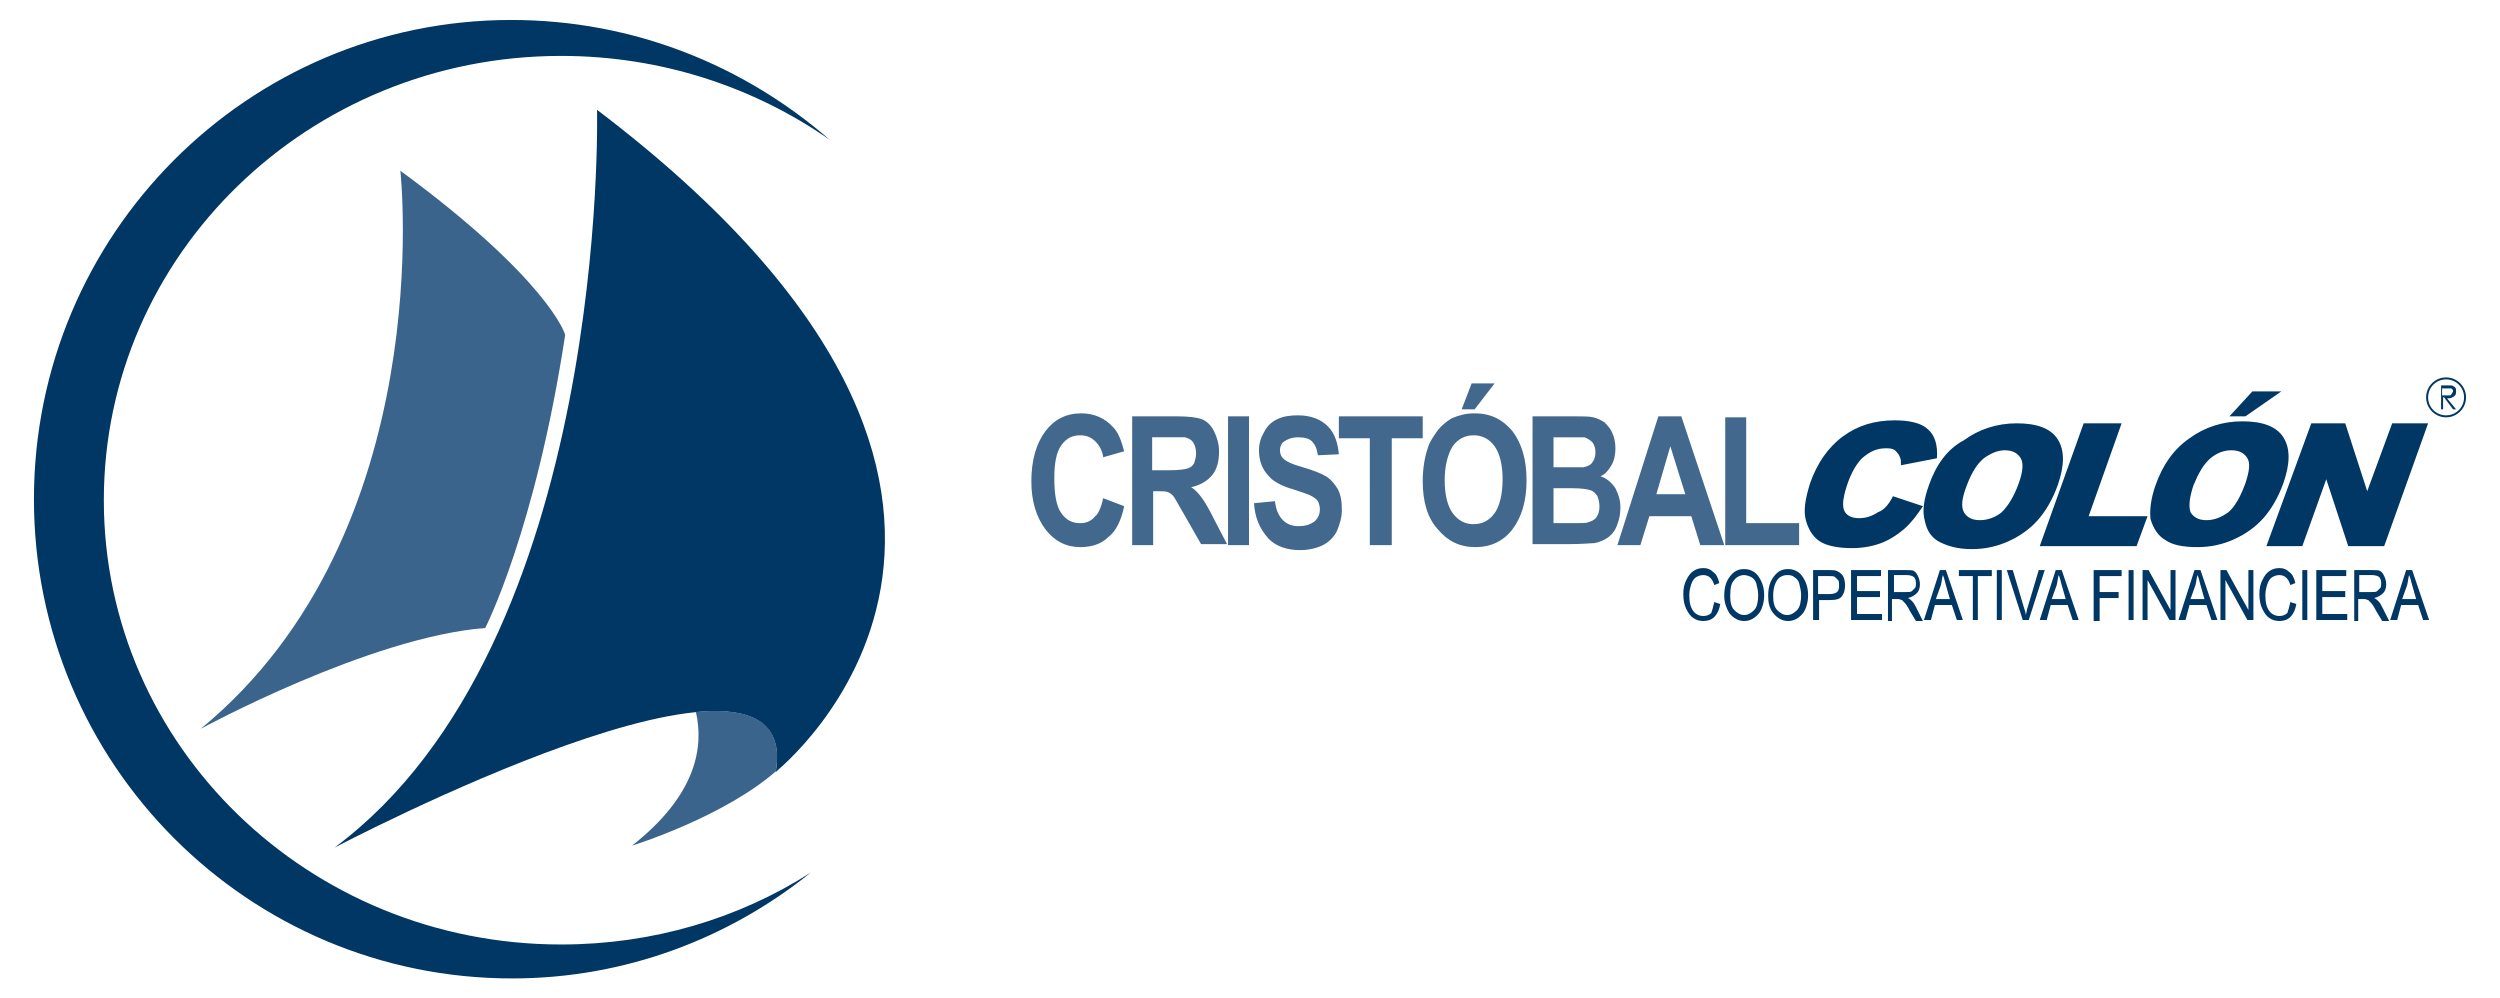 <svg xmlns="http://www.w3.org/2000/svg" xmlns:xlink="http://www.w3.org/1999/xlink" id="Capa_1" x="0px" y="0px" viewBox="0 0 250.4 100" style="enable-background:new 0 0 250.4 100;" xml:space="preserve"><style type="text/css">	.st0{fill:#3B648D;}	.st1{fill:#003764;}	.st2{fill-rule:evenodd;clip-rule:evenodd;fill:#003764;}	.st3{fill-rule:evenodd;clip-rule:evenodd;fill:#43688D;}</style><g>	<g>		<path class="st0" d="M40.1,17.1c0,0,4,36.2-20,55.9c0,0,16.9-9.2,28.5-10.1c0,0,5-9.7,8-29.3C56.7,33.5,54.8,27.9,40.1,17.1z"></path>		<path class="st1" d="M59.8,11c0,0,1.3,53.4-26.3,73.9c0,0,47.1-24.8,44.2-7.6C77.7,77.3,111.7,50.4,59.8,11z"></path>		<path class="st0" d="M77.7,77.3c0.9-5.1-2.6-6.5-8-6c0.8,3.5,0.1,8.3-6.4,13.4c0,0,9.4-2.9,14.7-7.7   C77.9,77.2,77.7,77.3,77.7,77.3z"></path>		<path class="st2" d="M56.2,94.6c-25.3,0-45.8-19.9-45.8-44.5c0-24.6,20.5-44.5,45.8-44.5c10,0,19.3,3.1,26.9,8.4   C74.6,6.6,63.5,2,51.2,2C24.8,2,3.4,23.5,3.4,50s21.4,48,47.9,48c11.3,0,21.7-4,29.9-10.6C74,92,65.4,94.6,56.2,94.6z"></path>	</g>	<g>		<path class="st1" d="M171.7,60.3l0.6,0.2c-0.1,0.6-0.3,1-0.6,1.3c-0.3,0.3-0.7,0.4-1.1,0.4c-0.4,0-0.7-0.1-1-0.3   c-0.3-0.2-0.5-0.5-0.7-0.9c-0.2-0.4-0.3-0.9-0.3-1.5c0-0.6,0.1-1,0.3-1.4c0.2-0.4,0.4-0.7,0.7-0.9c0.3-0.2,0.6-0.3,1-0.3   c0.4,0,0.7,0.1,1,0.4c0.3,0.2,0.5,0.6,0.6,1.1l-0.5,0.2c-0.2-0.7-0.6-1-1.1-1c-0.3,0-0.5,0.1-0.7,0.2c-0.2,0.1-0.4,0.4-0.5,0.7   c-0.1,0.3-0.2,0.7-0.2,1.1c0,0.7,0.1,1.2,0.4,1.6c0.2,0.3,0.6,0.5,1,0.5c0.3,0,0.6-0.1,0.8-0.3C171.5,61.1,171.6,60.8,171.7,60.3z   "></path>		<path class="st1" d="M172.7,59.7c0-0.9,0.2-1.5,0.6-2c0.4-0.5,0.8-0.7,1.4-0.7c0.4,0,0.7,0.1,1,0.3c0.3,0.2,0.5,0.5,0.7,0.9   c0.2,0.4,0.3,0.9,0.3,1.4c0,0.7-0.2,1.4-0.5,1.8c-0.4,0.5-0.9,0.8-1.5,0.8c-0.6,0-1.1-0.3-1.5-0.8   C172.9,60.9,172.7,60.3,172.7,59.7z M173.3,59.7c0,0.6,0.1,1.1,0.4,1.4c0.3,0.3,0.6,0.5,1,0.5c0.4,0,0.7-0.2,1-0.5   c0.3-0.3,0.4-0.9,0.4-1.5c0-0.4-0.1-0.8-0.2-1.2c-0.1-0.3-0.3-0.5-0.5-0.6s-0.5-0.2-0.7-0.2c-0.4,0-0.8,0.2-1,0.5   C173.4,58.4,173.3,58.9,173.3,59.7z"></path>		<path class="st1" d="M177.1,59.7c0-0.9,0.2-1.5,0.6-2c0.4-0.5,0.8-0.7,1.4-0.7c0.4,0,0.7,0.1,1,0.3c0.3,0.2,0.5,0.5,0.7,0.9   s0.3,0.9,0.3,1.4c0,0.7-0.2,1.4-0.5,1.8c-0.4,0.5-0.9,0.8-1.5,0.8c-0.6,0-1.1-0.3-1.5-0.8C177.2,60.9,177.1,60.3,177.1,59.7z    M177.6,59.7c0,0.6,0.1,1.1,0.4,1.4c0.3,0.3,0.6,0.5,1,0.5c0.4,0,0.7-0.2,1-0.5c0.3-0.3,0.4-0.9,0.4-1.5c0-0.4-0.1-0.8-0.2-1.2   c-0.1-0.3-0.3-0.5-0.5-0.6c-0.2-0.2-0.5-0.2-0.7-0.2c-0.4,0-0.8,0.2-1,0.5C177.8,58.4,177.6,58.9,177.6,59.7z"></path>		<path class="st1" d="M181.6,62.1v-5h1.6c0.4,0,0.6,0,0.8,0.1c0.2,0.1,0.4,0.2,0.6,0.5c0.1,0.2,0.2,0.5,0.2,0.9   c0,0.5-0.1,0.8-0.3,1.1c-0.2,0.3-0.6,0.4-1.2,0.4h-1.1v2H181.6z M182.2,59.5h1.1c0.3,0,0.6-0.1,0.7-0.2c0.2-0.2,0.2-0.4,0.2-0.7   c0-0.2,0-0.4-0.1-0.5c-0.1-0.1-0.2-0.2-0.3-0.3c-0.1-0.1-0.3-0.1-0.6-0.1h-1.1V59.5z"></path>		<path class="st1" d="M185.4,62.1v-5h3v0.6h-2.4v1.5h2.3v0.6h-2.3v1.7h2.5v0.6H185.4z"></path>		<path class="st1" d="M189.1,62.1v-5h1.8c0.4,0,0.7,0,0.8,0.1c0.2,0.1,0.3,0.3,0.4,0.5c0.1,0.2,0.2,0.5,0.2,0.8   c0,0.4-0.1,0.7-0.3,0.9c-0.2,0.2-0.5,0.4-0.9,0.5c0.2,0.1,0.3,0.2,0.4,0.3c0.2,0.2,0.3,0.4,0.4,0.6l0.7,1.4h-0.7l-0.6-1   c-0.2-0.4-0.4-0.7-0.5-0.8c-0.1-0.1-0.2-0.2-0.3-0.3c-0.1,0-0.2-0.1-0.4-0.1h-0.6v2.2H189.1z M189.7,59.3h1.2c0.3,0,0.5,0,0.6-0.1   c0.1-0.1,0.2-0.2,0.3-0.3c0.1-0.1,0.1-0.3,0.1-0.5c0-0.3-0.1-0.5-0.2-0.6c-0.1-0.1-0.4-0.2-0.7-0.2h-1.3V59.3z"></path>		<path class="st1" d="M192.7,62.1l1.6-5h0.6l1.7,5H196l-0.5-1.5h-1.7l-0.4,1.5H192.7z M193.9,60h1.4l-0.4-1.4   c-0.1-0.4-0.2-0.8-0.3-1c-0.1,0.3-0.1,0.6-0.2,1L193.9,60z"></path>		<path class="st1" d="M197.6,62.1v-4.4h-1.4v-0.6h3.3v0.6h-1.4v4.4H197.6z"></path>		<path class="st1" d="M200,62.1v-5h0.5v5H200z"></path>		<path class="st1" d="M202.6,62.1l-1.6-5h0.6l1.1,3.7c0.1,0.3,0.2,0.6,0.2,0.8c0.1-0.3,0.1-0.6,0.2-0.8l1.1-3.7h0.6l-1.6,5H202.6z"></path>		<path class="st1" d="M204.3,62.1l1.6-5h0.6l1.7,5h-0.6l-0.5-1.5h-1.7l-0.4,1.5H204.3z M205.5,60h1.4l-0.4-1.4   c-0.1-0.4-0.2-0.8-0.3-1c-0.1,0.3-0.1,0.6-0.2,1L205.5,60z"></path>		<path class="st1" d="M209.7,62.1v-5h2.8v0.6h-2.2v1.6h1.9v0.6h-1.9v2.3H209.7z"></path>		<path class="st1" d="M213.2,62.1v-5h0.5v5H213.2z"></path>		<path class="st1" d="M214.6,62.1v-5h0.6l2.2,4v-4h0.5v5h-0.6l-2.2-4v4H214.6z"></path>		<path class="st1" d="M218.2,62.1l1.6-5h0.6l1.7,5h-0.6l-0.5-1.5h-1.7l-0.4,1.5H218.2z M219.4,60h1.4l-0.4-1.4   c-0.1-0.4-0.2-0.8-0.3-1c-0.1,0.3-0.1,0.6-0.2,1L219.4,60z"></path>		<path class="st1" d="M222.4,62.1v-5h0.6l2.2,4v-4h0.5v5h-0.6l-2.2-4v4H222.4z"></path>		<path class="st1" d="M229.4,60.3l0.6,0.2c-0.1,0.6-0.3,1-0.6,1.3c-0.3,0.3-0.7,0.4-1.1,0.4c-0.4,0-0.7-0.1-1-0.3   c-0.3-0.2-0.5-0.5-0.7-0.9c-0.2-0.4-0.3-0.9-0.3-1.5c0-0.6,0.1-1,0.3-1.4c0.2-0.4,0.4-0.7,0.7-0.9c0.3-0.2,0.6-0.3,1-0.3   c0.4,0,0.7,0.1,1,0.4c0.3,0.2,0.5,0.6,0.6,1.1l-0.5,0.2c-0.2-0.7-0.6-1-1.1-1c-0.3,0-0.5,0.1-0.7,0.2c-0.2,0.1-0.4,0.4-0.5,0.7   c-0.1,0.3-0.2,0.7-0.2,1.1c0,0.7,0.1,1.2,0.4,1.6c0.2,0.3,0.6,0.5,1,0.5c0.3,0,0.6-0.1,0.8-0.3C229.2,61.1,229.3,60.8,229.4,60.3z   "></path>		<path class="st1" d="M230.6,62.1v-5h0.5v5H230.6z"></path>		<path class="st1" d="M232,62.1v-5h3v0.6h-2.4v1.5h2.3v0.6h-2.3v1.7h2.5v0.6H232z"></path>		<path class="st1" d="M235.8,62.1v-5h1.8c0.4,0,0.7,0,0.8,0.1c0.2,0.1,0.3,0.3,0.4,0.5c0.1,0.2,0.2,0.5,0.2,0.8   c0,0.4-0.1,0.7-0.3,0.9c-0.2,0.2-0.5,0.4-0.9,0.5c0.2,0.1,0.3,0.2,0.4,0.3c0.2,0.2,0.3,0.4,0.4,0.6l0.7,1.4h-0.7l-0.6-1   c-0.2-0.4-0.4-0.7-0.5-0.8c-0.1-0.1-0.2-0.2-0.3-0.3c-0.1,0-0.2-0.1-0.4-0.1h-0.6v2.2H235.8z M236.3,59.3h1.2c0.3,0,0.5,0,0.6-0.1   c0.1-0.1,0.2-0.2,0.3-0.3c0.1-0.1,0.1-0.3,0.1-0.5c0-0.3-0.1-0.5-0.2-0.6c-0.1-0.1-0.4-0.2-0.7-0.2h-1.3V59.3z"></path>		<path class="st1" d="M239.4,62.1l1.6-5h0.6l1.7,5h-0.6l-0.5-1.5h-1.7l-0.4,1.5H239.4z M240.6,60h1.4l-0.4-1.4   c-0.1-0.4-0.2-0.8-0.3-1c-0.1,0.3-0.1,0.6-0.2,1L240.6,60z"></path>	</g>	<g>		<path class="st3" d="M110.5,49.9l2.1,0.8c-0.3,1.4-0.8,2.5-1.6,3.1c-0.7,0.7-1.7,1-2.8,1c-1.4,0-2.6-0.6-3.5-1.8   c-0.9-1.2-1.4-2.8-1.4-4.8c0-2.1,0.5-3.8,1.4-5c0.9-1.2,2.1-1.8,3.6-1.8c1.3,0,2.4,0.5,3.2,1.4c0.5,0.5,0.8,1.3,1.1,2.4l-2.1,0.6   c-0.1-0.7-0.4-1.2-0.8-1.6c-0.4-0.4-0.9-0.6-1.5-0.6c-0.8,0-1.4,0.3-1.9,1c-0.5,0.7-0.7,1.8-0.7,3.3c0,1.6,0.2,2.8,0.7,3.5   c0.5,0.7,1.1,1,1.9,1c0.6,0,1.1-0.2,1.5-0.7C110,51.5,110.3,50.8,110.5,49.9L110.5,49.9z M113.4,54.6V41.7h4.5   c1.1,0,2,0.1,2.5,0.3c0.5,0.2,0.9,0.6,1.2,1.2c0.3,0.6,0.5,1.3,0.5,2c0,1-0.2,1.8-0.7,2.4c-0.5,0.6-1.2,1-2.1,1.2   c0.5,0.3,0.8,0.7,1.1,1.1c0.3,0.4,0.7,1.1,1.2,2.1l1.3,2.5h-2.6l-1.6-2.8c-0.6-1-0.9-1.6-1.1-1.9c-0.2-0.3-0.4-0.4-0.6-0.5   c-0.2-0.1-0.6-0.1-1.1-0.1h-0.4v5.4H113.4L113.4,54.6z M115.5,47.1h1.6c1,0,1.7-0.1,1.9-0.2c0.3-0.1,0.5-0.3,0.6-0.5   c0.1-0.3,0.2-0.6,0.2-1c0-0.4-0.1-0.8-0.3-1.1c-0.2-0.3-0.5-0.4-0.8-0.5c-0.2,0-0.7,0-1.6,0h-1.7V47.1L115.5,47.1z M123,54.6V41.7   h2.1v12.9H123L123,54.6z M125.6,50.4l2.1-0.2c0.1,0.9,0.4,1.5,0.8,1.9c0.4,0.4,0.9,0.6,1.6,0.6c0.7,0,1.2-0.2,1.6-0.5   c0.4-0.4,0.5-0.8,0.5-1.2c0-0.3-0.1-0.6-0.2-0.8c-0.1-0.2-0.4-0.4-0.8-0.6c-0.2-0.1-0.8-0.3-1.7-0.6c-1.1-0.3-2-0.8-2.4-1.3   c-0.7-0.7-1-1.6-1-2.6c0-0.7,0.2-1.3,0.5-1.8c0.3-0.6,0.7-1,1.3-1.3c0.6-0.3,1.3-0.4,2.1-0.4c1.3,0,2.3,0.4,3,1.1   c0.7,0.7,1,1.7,1.1,2.8l-2.1,0.1c-0.1-0.7-0.3-1.1-0.6-1.4c-0.3-0.3-0.8-0.4-1.4-0.4c-0.6,0-1.1,0.2-1.5,0.5   c-0.2,0.2-0.3,0.5-0.3,0.8c0,0.3,0.1,0.6,0.3,0.8c0.3,0.3,0.9,0.6,2,0.9c1,0.3,1.8,0.6,2.3,0.9c0.5,0.3,0.9,0.8,1.2,1.3   c0.3,0.6,0.4,1.2,0.4,2.1c0,0.7-0.2,1.4-0.5,2.1c-0.3,0.6-0.8,1.1-1.4,1.4c-0.6,0.3-1.4,0.5-2.3,0.5c-1.3,0-2.4-0.4-3.1-1.1   C126.1,52.9,125.7,51.8,125.6,50.4L125.6,50.4z M137.3,54.6h2.1V43.9h3.1v-2.2h-8.4v2.2h3.1V54.6L137.3,54.6z M142.5,48.2   c0-1.3,0.2-2.4,0.5-3.3c0.2-0.7,0.6-1.2,1-1.8c0.4-0.5,0.9-0.9,1.4-1.2c0.7-0.3,1.4-0.5,2.3-0.5c1.6,0,2.8,0.6,3.8,1.8   c0.9,1.2,1.4,2.8,1.4,4.9c0,2.1-0.5,3.7-1.4,4.9c-0.9,1.2-2.2,1.8-3.7,1.8c-1.6,0-2.8-0.6-3.8-1.8C143,51.9,142.5,50.3,142.5,48.2   L142.5,48.2z M144.7,48.1c0,1.5,0.3,2.6,0.8,3.3c0.6,0.8,1.3,1.1,2.1,1.1c0.9,0,1.6-0.4,2.1-1.1c0.5-0.7,0.8-1.9,0.8-3.4   c0-1.5-0.3-2.6-0.8-3.3c-0.5-0.7-1.2-1.1-2.1-1.1c-0.9,0-1.6,0.4-2.1,1.1C145,45.5,144.7,46.7,144.7,48.1L144.7,48.1z M146.4,41   l1-2.6h2.3l-2,2.6H146.4L146.4,41z M153.5,41.7h4.2c0.8,0,1.5,0,1.9,0.1c0.4,0.1,0.8,0.3,1.1,0.5c0.3,0.3,0.6,0.6,0.8,1.1   c0.2,0.4,0.3,1,0.3,1.5c0,0.6-0.1,1.2-0.4,1.7c-0.3,0.5-0.6,0.9-1.1,1.1c0.6,0.2,1.1,0.6,1.5,1.2c0.3,0.6,0.5,1.2,0.5,1.9   c0,0.6-0.1,1.2-0.3,1.7c-0.2,0.6-0.5,1-0.9,1.3c-0.4,0.3-0.9,0.5-1.4,0.6c-0.4,0-1.2,0.1-2.6,0.1h-3.6V41.7L153.5,41.7z    M155.6,43.8v3h1.4c0.8,0,1.4,0,1.6,0c0.4-0.1,0.7-0.2,0.9-0.5c0.2-0.3,0.3-0.6,0.3-1c0-0.4-0.1-0.7-0.3-1   c-0.2-0.2-0.5-0.4-0.8-0.5c-0.2,0-0.8,0-1.8,0H155.6L155.6,43.8z M155.6,49v3.4h2c0.8,0,1.3,0,1.5-0.1c0.3-0.1,0.6-0.2,0.8-0.5   c0.2-0.3,0.3-0.6,0.3-1.1c0-0.4-0.1-0.7-0.2-1c-0.2-0.3-0.4-0.5-0.7-0.6c-0.3-0.1-0.9-0.2-1.9-0.2H155.6L155.6,49z M172.7,54.6   l-4.3-12.9h-2.3L162,54.6h2.3l0.9-2.9h4.2l0.9,2.9H172.7L172.7,54.6z M168.8,49.5h-2.9l1.4-4.8L168.8,49.5L168.8,49.5z    M172.8,54.6V41.8h2.1v10.6h5.3v2.2H172.8z"></path>	</g>	<g>		<path class="st2" d="M189.6,49.7l3,1c-0.6,0.9-1.2,1.7-1.9,2.3c-0.7,0.6-1.5,1.1-2.3,1.4c-0.8,0.3-1.8,0.5-2.9,0.5   c-1.3,0-2.4-0.2-3.1-0.6c-0.7-0.4-1.2-1.1-1.5-2.1c-0.3-1-0.1-2.2,0.4-3.8c0.7-2,1.8-3.6,3.3-4.7c1.5-1.1,3.2-1.6,5.2-1.6   c1.5,0,2.7,0.3,3.3,0.9c0.7,0.6,1,1.6,0.9,2.9l-3.6,0.7c0-0.4,0-0.6-0.1-0.8c-0.1-0.3-0.3-0.5-0.5-0.7c-0.3-0.2-0.6-0.2-0.9-0.2   c-0.9,0-1.6,0.3-2.4,1c-0.5,0.5-1,1.3-1.4,2.4c-0.5,1.4-0.6,2.3-0.4,2.8c0.2,0.5,0.7,0.8,1.5,0.8c0.7,0,1.3-0.2,1.9-0.6   C188.7,51.1,189.2,50.5,189.6,49.7L189.6,49.7z M193.2,48.6c-0.5,1.4-0.7,2.6-0.4,3.6c0.2,1,0.7,1.7,1.5,2.1   c0.8,0.4,1.8,0.7,3.2,0.7c1.4,0,2.6-0.3,3.7-0.8c1.1-0.5,2.1-1.2,2.9-2.1c0.8-0.9,1.5-2.1,2-3.5c0.7-2,0.7-3.5,0-4.6   c-0.7-1.1-2.1-1.6-4.1-1.6c-2,0-3.8,0.6-5.3,1.7C195,45,193.9,46.6,193.2,48.6L193.2,48.6z M197,48.6c0.5-1.3,1-2.1,1.7-2.7   c0.7-0.5,1.4-0.8,2.1-0.8c0.8,0,1.3,0.3,1.6,0.8c0.3,0.5,0.2,1.4-0.2,2.5c-0.5,1.4-1.1,2.3-1.7,2.9c-0.6,0.5-1.4,0.8-2.2,0.8   c-0.8,0-1.3-0.3-1.6-0.8C196.4,50.7,196.5,49.9,197,48.6L197,48.6z M208.7,42.4h3.8l-3.3,9.3h5.9l-1.1,3h-9.7L208.7,42.4   L208.7,42.4z M215.9,48.6c0.7-2,1.8-3.6,3.4-4.7c1.5-1.1,3.3-1.7,5.3-1.7c2,0,3.4,0.5,4.1,1.6c0.7,1.1,0.7,2.6,0,4.6   c-0.5,1.4-1.2,2.6-2,3.5c-0.8,0.9-1.8,1.6-2.9,2.1c-1.1,0.5-2.3,0.8-3.7,0.8c-1.4,0-2.5-0.2-3.2-0.7c-0.7-0.4-1.2-1.1-1.5-2.1   C215.3,51.2,215.4,50,215.9,48.6L215.9,48.6z M219.7,48.6c-0.4,1.2-0.5,2.1-0.3,2.7c0.3,0.5,0.8,0.8,1.6,0.8   c0.8,0,1.5-0.3,2.2-0.8c0.6-0.5,1.2-1.5,1.7-2.9c0.4-1.2,0.5-2,0.2-2.5c-0.3-0.5-0.8-0.8-1.6-0.8c-0.8,0-1.5,0.3-2.1,0.8   C220.7,46.5,220.2,47.4,219.7,48.6L219.7,48.6z M225.6,39.2h2.9l-3.6,2.5h-1.6L225.6,39.2L225.6,39.2z M231.5,42.4L227,54.7h3.6   L233,48l2.2,6.7h3.6l4.4-12.3h-3.6l-2.5,6.8l-2.2-6.8H231.5z"></path>		<g>			<g>				<path class="st1" d="M245,41.8c-1.1,0-2-0.9-2-2c0-1.1,0.9-2,2-2s2,0.9,2,2C247,40.9,246.1,41.8,245,41.8z M245,38     c-1,0-1.8,0.8-1.8,1.8c0,1,0.8,1.8,1.8,1.8c1,0,1.8-0.8,1.8-1.8C246.8,38.8,246,38,245,38z"></path>			</g>			<g>				<path class="st1" d="M244.4,38.6h0.5c0.3,0,0.5,0,0.6,0c0.1,0,0.3,0.1,0.4,0.2c0.1,0.1,0.1,0.2,0.1,0.4c0,0.1,0,0.3-0.1,0.4     c-0.1,0.1-0.2,0.2-0.3,0.2c-0.1,0.1-0.3,0.1-0.5,0.1L246,41h-0.3l-0.9-1.2h-0.1V41h-0.2V38.6z M244.6,38.8v0.8l0.4,0     c0.2,0,0.3,0,0.4,0c0.1,0,0.1-0.1,0.2-0.2c0-0.1,0.1-0.1,0.1-0.2c0-0.1,0-0.2-0.1-0.2c0-0.1-0.1-0.1-0.2-0.1c-0.1,0-0.2,0-0.4,0     H244.6z"></path>			</g>		</g>	</g></g></svg>